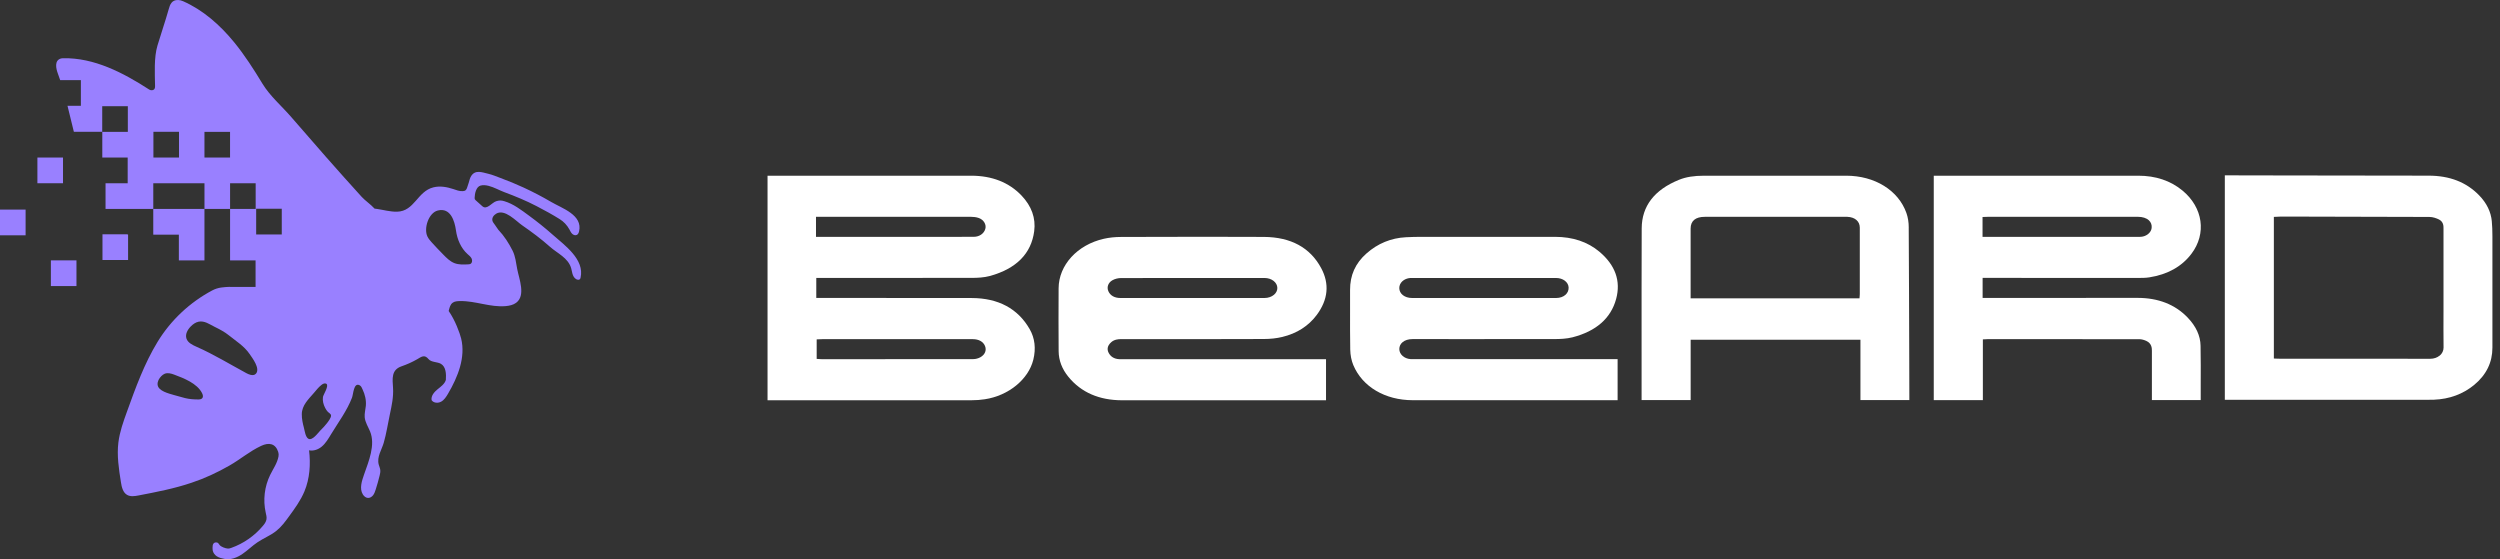 <svg width="228" height="51" viewBox="0 0 228 51" fill="none" xmlns="http://www.w3.org/2000/svg">
<rect x="0" y="0" width="228" height="51" fill="#333333" stroke="none"/>
<path d="M13.978 19.057V21.391C13.978 21.391 13.984 21.398 13.987 21.401H16.312V23.746H18.646V19.057H13.977H13.978Z" fill="#9980FF"/>
<path d="M2.335 19.115H0V21.46H2.335V19.115Z" fill="#9980FF"/>
<path d="M6.974 23.745H4.64V26.089H6.974V23.745Z" fill="#9980FF"/>
<path d="M5.746 14.368H3.411V16.712H5.746V14.368Z" fill="#9980FF"/>
<path d="M9.346 21.368V21.4V23.712H11.643H11.681V21.4H11.643V21.368H9.346Z" fill="#9980FF"/>
<path d="M50.407 21.406C49.716 20.793 48.994 20.215 48.249 19.67C47.544 19.154 46.833 18.596 45.985 18.347C45.866 18.312 45.745 18.283 45.622 18.284C45.5 18.284 45.381 18.314 45.265 18.348C44.859 18.466 44.411 19.17 43.997 18.815C43.788 18.635 43.582 18.451 43.38 18.262C43.353 18.236 43.325 18.21 43.309 18.177C43.285 18.13 43.286 18.074 43.288 18.022C43.299 17.67 43.413 17.035 43.833 16.922C44.073 16.857 44.328 16.89 44.565 16.951C45.067 17.079 45.518 17.347 46.001 17.527C47.002 17.9 47.992 18.307 48.941 18.802C49.657 19.174 50.361 19.558 51.044 19.984C51.411 20.212 51.718 20.538 51.925 20.918C52.002 21.059 52.067 21.21 52.181 21.322C52.296 21.434 52.478 21.497 52.618 21.418C52.729 21.356 52.782 21.226 52.812 21.101C53.164 19.603 51.257 18.998 50.277 18.423C49.459 17.944 48.618 17.504 47.758 17.107C47.057 16.784 46.344 16.489 45.622 16.224C45.268 16.094 44.901 15.934 44.533 15.849C43.99 15.724 43.358 15.453 42.977 16.044C42.86 16.226 42.811 16.441 42.753 16.649C42.706 16.812 42.653 16.974 42.593 17.133C42.564 17.21 42.531 17.29 42.468 17.345C42.395 17.409 42.294 17.427 42.197 17.432C41.886 17.448 41.619 17.335 41.333 17.24C40.754 17.048 40.125 16.938 39.532 17.084C38.059 17.445 37.808 19.273 36.209 19.307C35.593 19.32 34.991 19.144 34.381 19.054C34.309 19.043 34.235 19.034 34.163 19.027C33.8 18.631 33.296 18.293 32.986 17.953C30.813 15.565 28.687 13.134 26.575 10.69C25.707 9.685 24.619 8.758 23.936 7.632C23.139 6.317 22.309 5.018 21.333 3.828C20.06 2.278 18.522 0.912 16.687 0.106C16.549 0.046 16.402 0.007 16.253 0.001C15.651 -0.023 15.499 0.438 15.384 0.848C15.071 1.959 14.686 3.058 14.361 4.152C14.032 5.26 14.124 6.682 14.141 7.828C14.143 7.972 14.141 8.132 13.966 8.205C13.845 8.254 13.708 8.232 13.598 8.161C11.229 6.629 8.58 5.249 5.749 5.311C5.677 5.313 5.603 5.321 5.533 5.342C4.955 5.525 5.097 6.232 5.284 6.73C5.355 6.921 5.422 7.114 5.487 7.307H7.375V9.651H6.156C6.354 10.44 6.536 11.234 6.737 12.023H9.323V9.685H11.658V12.029H9.329V14.367L9.31 14.368H11.644V16.712H9.625V19.057H13.979V16.712H18.648V19.057H20.983V16.712H23.317V19.057H20.983V23.746H23.308V26.169H20.973V26.159C20.43 26.186 19.905 26.194 19.353 26.488C17.309 27.576 15.576 29.2 14.368 31.181C13.161 33.162 12.365 35.363 11.578 37.547C11.248 38.461 10.916 39.386 10.797 40.351C10.649 41.556 10.838 42.773 11.028 43.973C11.097 44.41 11.203 44.904 11.582 45.129C11.894 45.315 12.287 45.252 12.644 45.184C14.276 44.87 15.914 44.556 17.488 44.02C18.677 43.626 19.822 43.089 20.91 42.468C21.938 41.882 22.733 41.174 23.813 40.665C24.521 40.332 25.12 40.435 25.373 41.216C25.416 41.348 25.425 41.487 25.4 41.624C25.289 42.239 24.911 42.759 24.638 43.316C24.122 44.37 23.976 45.603 24.233 46.75C24.278 46.951 24.336 47.157 24.303 47.361C24.267 47.587 24.126 47.78 23.979 47.956C23.218 48.868 22.21 49.571 21.092 49.967C20.987 50.004 20.878 50.039 20.768 50.029C20.553 50.011 20.173 49.878 20.031 49.707C19.986 49.654 19.956 49.59 19.905 49.542C19.79 49.43 19.58 49.442 19.477 49.565C19.394 49.666 19.386 49.807 19.385 49.938C19.385 50.033 19.385 50.128 19.405 50.221C19.449 50.428 19.587 50.608 19.761 50.726C19.971 50.869 20.238 50.927 20.482 50.974C21.048 51.081 21.628 50.849 22.105 50.525C22.582 50.201 22.993 49.786 23.471 49.464C24.031 49.084 24.676 48.836 25.205 48.413C25.663 48.048 26.014 47.57 26.358 47.097C26.889 46.371 27.423 45.636 27.768 44.806C28.254 43.636 28.336 42.33 28.188 41.067C28.574 41.152 29.007 41.003 29.323 40.747C29.706 40.435 29.956 39.993 30.214 39.57C30.875 38.484 31.649 37.451 32.105 36.263C32.226 35.946 32.252 34.87 32.784 35.129C32.952 35.211 32.996 35.367 33.069 35.52C33.291 35.986 33.414 36.511 33.363 37.027C33.329 37.37 33.23 37.71 33.261 38.054C33.303 38.513 33.571 38.915 33.748 39.342C34.26 40.57 33.624 42.07 33.207 43.263C32.999 43.862 32.761 44.556 33.094 45.095C33.197 45.261 33.363 45.401 33.557 45.412C33.741 45.422 33.916 45.309 34.029 45.162C34.142 45.013 34.203 44.832 34.261 44.654C34.396 44.231 34.517 43.805 34.622 43.374C34.663 43.206 34.702 43.032 34.681 42.859C34.661 42.69 34.584 42.532 34.54 42.367C34.354 41.662 34.807 41.032 34.993 40.395C35.239 39.553 35.368 38.656 35.553 37.798C35.726 36.995 35.9 36.181 35.844 35.361C35.787 34.536 35.683 33.739 36.6 33.415C37.096 33.241 37.581 33.033 38.035 32.769C38.433 32.538 38.711 32.298 39.082 32.75C39.329 33.05 39.88 32.99 40.208 33.179C40.677 33.449 40.699 34.108 40.663 34.65C40.55 35.024 40.2 35.263 39.898 35.51C39.596 35.756 39.3 36.103 39.361 36.489C39.536 36.763 39.947 36.789 40.23 36.633C40.513 36.476 40.696 36.188 40.86 35.908C41.758 34.38 42.482 32.585 42.055 30.864C41.937 30.389 41.51 29.196 40.919 28.364C40.927 28.335 40.935 28.305 40.942 28.276C41.002 28.037 41.07 27.779 41.263 27.625C41.452 27.474 41.713 27.462 41.955 27.458C43.37 27.431 44.719 28.046 46.13 27.916C46.463 27.885 46.803 27.813 47.071 27.615C47.97 26.951 47.336 25.42 47.171 24.547C47.066 23.992 47.006 23.366 46.746 22.857C46.394 22.168 46.004 21.544 45.438 20.943C45.339 20.8 45.241 20.659 45.142 20.515C45.077 20.399 44.956 20.294 44.916 20.157C44.831 19.871 45.029 19.62 45.257 19.485C46.037 19.024 47.053 20.155 47.621 20.548C48.5 21.157 49.361 21.795 50.159 22.508C50.837 23.113 51.808 23.504 52.09 24.461C52.152 24.668 52.171 24.889 52.25 25.091C52.328 25.293 52.489 25.484 52.703 25.512C52.765 25.52 52.833 25.512 52.88 25.469C52.921 25.431 52.937 25.374 52.949 25.32C53.327 23.651 51.485 22.361 50.407 21.406H50.407ZM16.325 14.367H13.991V12.023H16.325V14.367ZM20.981 14.368H18.646V12.024H20.981V14.368ZM18.119 36.431C17.703 36.432 17.273 36.405 16.872 36.304C16.528 36.218 16.187 36.121 15.847 36.022C15.395 35.888 14.418 35.661 14.372 35.078C14.349 34.785 14.508 34.504 14.718 34.298C14.806 34.211 14.907 34.132 15.023 34.085C15.299 33.975 15.611 34.064 15.889 34.167C16.764 34.492 17.977 34.965 18.424 35.847C18.596 36.185 18.499 36.428 18.119 36.43V36.431ZM23.346 34.075C23.227 34.216 23.044 34.23 22.858 34.187C22.726 34.156 22.594 34.099 22.479 34.037C20.969 33.222 19.502 32.321 17.932 31.629C17.553 31.461 17.127 31.262 17.001 30.866C16.878 30.474 17.111 30.057 17.402 29.766C17.599 29.567 17.838 29.395 18.112 29.339C18.65 29.23 19.105 29.573 19.56 29.799C20.029 30.032 20.472 30.258 20.886 30.592C21.543 31.121 22.272 31.566 22.759 32.28C23.008 32.643 23.749 33.6 23.348 34.075H23.346ZM25.697 21.382H23.362V19.038H25.697V21.382ZM29.826 38.587C29.647 38.825 29.438 39.038 29.227 39.248C29.007 39.467 28.475 40.244 28.108 40.004C27.854 39.837 27.792 39.297 27.721 39.029C27.611 38.618 27.518 38.198 27.524 37.77C27.532 36.963 28.136 36.407 28.627 35.837C28.841 35.588 29.046 35.318 29.306 35.115C29.411 35.031 29.538 34.954 29.672 34.971C29.716 34.977 29.749 34.99 29.775 35.01C30.018 35.2 29.486 35.986 29.453 36.208C29.403 36.55 29.495 36.891 29.651 37.195C29.721 37.331 29.798 37.459 29.905 37.566C29.994 37.657 30.173 37.738 30.19 37.879C30.215 38.086 29.942 38.434 29.826 38.587ZM42.886 24.077C42.831 24.101 42.768 24.105 42.707 24.108C42.281 24.131 41.84 24.151 41.443 23.997C41.04 23.841 40.726 23.523 40.424 23.214C40.069 22.85 39.713 22.486 39.374 22.107C39.224 21.94 39.076 21.766 38.979 21.564C38.633 20.843 39.077 19.408 39.934 19.196C41.091 18.912 41.467 20.159 41.583 21.009C41.694 21.819 42.029 22.622 42.635 23.168C42.776 23.295 42.934 23.413 43.014 23.584C43.095 23.755 43.06 24.001 42.887 24.077H42.886Z" fill="#9980FF"/>
<path d="M88.609 27.177C85.438 27.17 82.264 27.174 79.093 27.174H74.445V25.348H78.272C81.736 25.348 85.2 25.348 88.665 25.342C89.098 25.342 89.74 25.319 90.297 25.166C92.699 24.494 94.052 23.122 94.319 21.085C94.475 19.896 94.084 18.8 93.159 17.829C92.018 16.633 90.47 16.024 88.564 16.024H88.56C84.079 16.024 79.598 16.024 75.117 16.024H70V36.505H74.051C78.907 36.505 83.763 36.505 88.619 36.502C89.033 36.502 89.434 36.472 89.809 36.413C91.976 36.088 93.794 34.601 94.238 32.806C94.489 31.779 94.378 30.843 93.909 30.022C92.833 28.142 91.05 27.187 88.612 27.18L88.609 27.177ZM74.422 19.772H77.108C80.937 19.772 84.76 19.772 88.583 19.775C88.762 19.775 89.03 19.795 89.277 19.886C89.717 20.046 89.975 20.482 89.861 20.877C89.74 21.304 89.32 21.594 88.818 21.597C88.293 21.597 87.772 21.6 87.247 21.6C87.038 21.6 86.826 21.6 86.618 21.6H85.989H74.419V19.772H74.422ZM89.408 32.581C89.222 32.685 88.984 32.75 88.775 32.75C85.722 32.753 82.668 32.757 79.614 32.757C78.5 32.757 77.388 32.757 76.274 32.757H74.921C74.879 32.757 74.836 32.757 74.788 32.75L74.481 32.731V30.951L74.82 30.938C74.885 30.935 74.944 30.931 75.003 30.931H88.72C89.261 30.931 89.668 31.156 89.831 31.551C89.994 31.942 89.831 32.346 89.411 32.581H89.408Z" fill="white"/>
<path d="M184.354 25.348C187.896 25.348 191.439 25.348 194.982 25.348C195.324 25.348 195.679 25.348 196.011 25.296C197.68 25.035 198.974 24.315 199.857 23.148C201.252 21.307 200.92 18.937 199.049 17.383C197.964 16.483 196.608 16.024 195.011 16.024H181.558H176.359V36.492H180.837V30.951L181.18 30.935C181.232 30.935 181.274 30.928 181.313 30.928H182.659C186.811 30.928 190.963 30.928 195.115 30.935C195.298 30.935 195.506 30.987 195.731 31.085C196.253 31.316 196.253 31.779 196.253 32.001C196.253 33.324 196.253 34.65 196.253 35.974V36.413C196.253 36.436 196.253 36.462 196.253 36.485H200.705V35.097C200.711 33.927 200.714 32.714 200.691 31.525C200.675 30.622 200.278 29.758 199.512 28.96C198.371 27.77 196.836 27.167 194.949 27.167H194.933C191.732 27.174 188.535 27.17 185.338 27.17H180.815V25.342H184.357L184.354 25.348ZM180.808 21.6V19.791L181.15 19.778C181.219 19.775 181.29 19.772 181.362 19.772H194.965C195.399 19.772 195.751 19.883 195.976 20.091C196.174 20.274 196.262 20.518 196.23 20.795C196.184 21.212 195.754 21.564 195.255 21.597C195.171 21.604 195.086 21.6 195.001 21.604H181.411H180.805L180.808 21.6Z" fill="white"/>
<path d="M227.256 20.202C227.178 19.325 226.787 18.523 226.093 17.81C224.919 16.607 223.41 16.02 221.478 16.02C217.006 16.02 212.532 16.011 208.06 16.001L202.904 15.991V36.459H221.556C221.716 36.459 221.853 36.459 221.986 36.453C223.397 36.397 224.629 35.941 225.649 35.1C226.751 34.191 227.308 33.05 227.308 31.707C227.308 28.321 227.308 24.938 227.308 21.551C227.308 21.03 227.292 20.599 227.253 20.199L227.256 20.202ZM222.498 32.427C222.276 32.616 221.97 32.721 221.637 32.721H221.634C218.153 32.711 214.67 32.711 211.189 32.714H207.891C207.839 32.714 207.786 32.714 207.725 32.711L207.376 32.698V19.781L207.728 19.765C207.803 19.762 207.878 19.755 207.949 19.755H209.869C213.767 19.762 217.661 19.768 221.559 19.785C221.895 19.785 222.221 19.912 222.433 20.016C222.85 20.221 222.85 20.632 222.847 20.805C222.847 22.444 222.847 24.084 222.847 25.72V28.428C222.843 29.52 222.84 30.609 222.853 31.701C222.853 31.974 222.729 32.242 222.504 32.431L222.498 32.427Z" fill="white"/>
<path d="M174.078 20.763C174.078 20.267 174.003 19.817 173.866 19.43C173.136 17.36 170.982 16.024 168.375 16.024H168.365C166.318 16.024 164.272 16.024 162.225 16.024C159.957 16.024 157.691 16.024 155.423 16.024C154.478 16.024 153.745 16.144 153.116 16.402C150.874 17.314 149.733 18.8 149.723 20.825C149.71 24.589 149.71 28.357 149.713 32.121V36.466C149.713 36.466 149.713 36.479 149.713 36.489H154.188V30.984H169.672V36.489H174.133L174.124 32.91C174.111 28.859 174.101 24.811 174.075 20.763H174.078ZM169.613 26.818C169.613 26.851 169.613 26.887 169.607 26.929L169.587 27.206H154.185V20.844C154.185 20.143 154.631 19.775 155.475 19.775H167.866C168.072 19.772 168.274 19.768 168.479 19.775C169.167 19.801 169.61 20.182 169.613 20.753C169.613 22.487 169.613 24.217 169.613 25.951V26.818Z" fill="white"/>
<path d="M132.101 30.928C135.344 30.928 138.584 30.928 141.823 30.922C142.244 30.922 142.866 30.902 143.414 30.762C145.571 30.205 146.91 29.031 147.39 27.271C147.836 25.632 147.321 24.178 145.858 22.95C144.792 22.056 143.433 21.6 141.823 21.6H141.817C139.741 21.6 129.566 21.6 129.566 21.6C129.142 21.6 128.692 21.613 128.226 21.636C126.867 21.704 125.652 22.203 124.622 23.116C123.608 24.012 123.119 25.101 123.126 26.453C123.126 27.092 123.126 27.731 123.126 28.37C123.126 29.523 123.119 30.716 123.142 31.89C123.152 32.395 123.25 32.88 123.422 33.298C124.247 35.27 126.323 36.498 128.839 36.498C133.698 36.498 138.554 36.498 143.414 36.498H147.494C147.494 36.498 147.517 36.498 147.526 36.498V32.75H128.862C128.79 32.75 128.715 32.75 128.64 32.75C128.07 32.714 127.62 32.313 127.617 31.837C127.617 31.59 127.718 31.371 127.913 31.209C128.135 31.023 128.448 30.925 128.826 30.925H132.105L132.101 30.928ZM127.614 26.274C127.61 25.792 128.041 25.394 128.621 25.352C128.66 25.352 128.699 25.352 128.735 25.352H141.911C142.54 25.352 143.032 25.723 143.058 26.212C143.071 26.473 142.967 26.714 142.768 26.89C142.56 27.073 142.266 27.174 141.937 27.177C141.608 27.177 141.279 27.177 140.95 27.177C140.709 27.177 140.464 27.177 140.223 27.177H135.341H133.591H128.777C128.109 27.177 127.62 26.795 127.614 26.274Z" fill="white"/>
<path d="M104.328 30.928C107.968 30.928 111.605 30.935 115.245 30.918C115.861 30.918 116.435 30.853 116.947 30.729C118.28 30.407 119.336 29.732 120.088 28.722C121.125 27.327 121.262 25.889 120.493 24.455C119.489 22.581 117.729 21.623 115.268 21.607C113.443 21.597 111.631 21.594 109.79 21.594C107.355 21.594 104.872 21.6 102.242 21.61C101.675 21.61 101.147 21.669 100.671 21.776C98.249 22.324 96.555 24.181 96.545 26.29C96.535 28.321 96.532 30.152 96.548 32.03C96.555 32.867 96.855 33.653 97.438 34.367C98.595 35.785 100.244 36.505 102.34 36.505H115.141H120.933V32.757H102.284C102.213 32.757 102.141 32.757 102.069 32.757C101.61 32.734 101.271 32.522 101.091 32.141C100.984 31.913 100.938 31.564 101.349 31.205C101.626 30.961 101.975 30.928 102.248 30.928H104.328ZM101.082 26.558C100.919 26.18 101.069 25.775 101.456 25.557C101.675 25.433 101.968 25.358 102.245 25.358C105.279 25.352 108.31 25.352 111.344 25.352H113.329H113.909C114.382 25.352 114.851 25.352 115.324 25.352C115.972 25.352 116.487 25.753 116.494 26.261C116.494 26.492 116.389 26.714 116.187 26.884C115.969 27.069 115.656 27.177 115.33 27.177H110.513H102.17C101.649 27.177 101.254 26.952 101.085 26.561L101.082 26.558Z" fill="white"/>
</svg>

